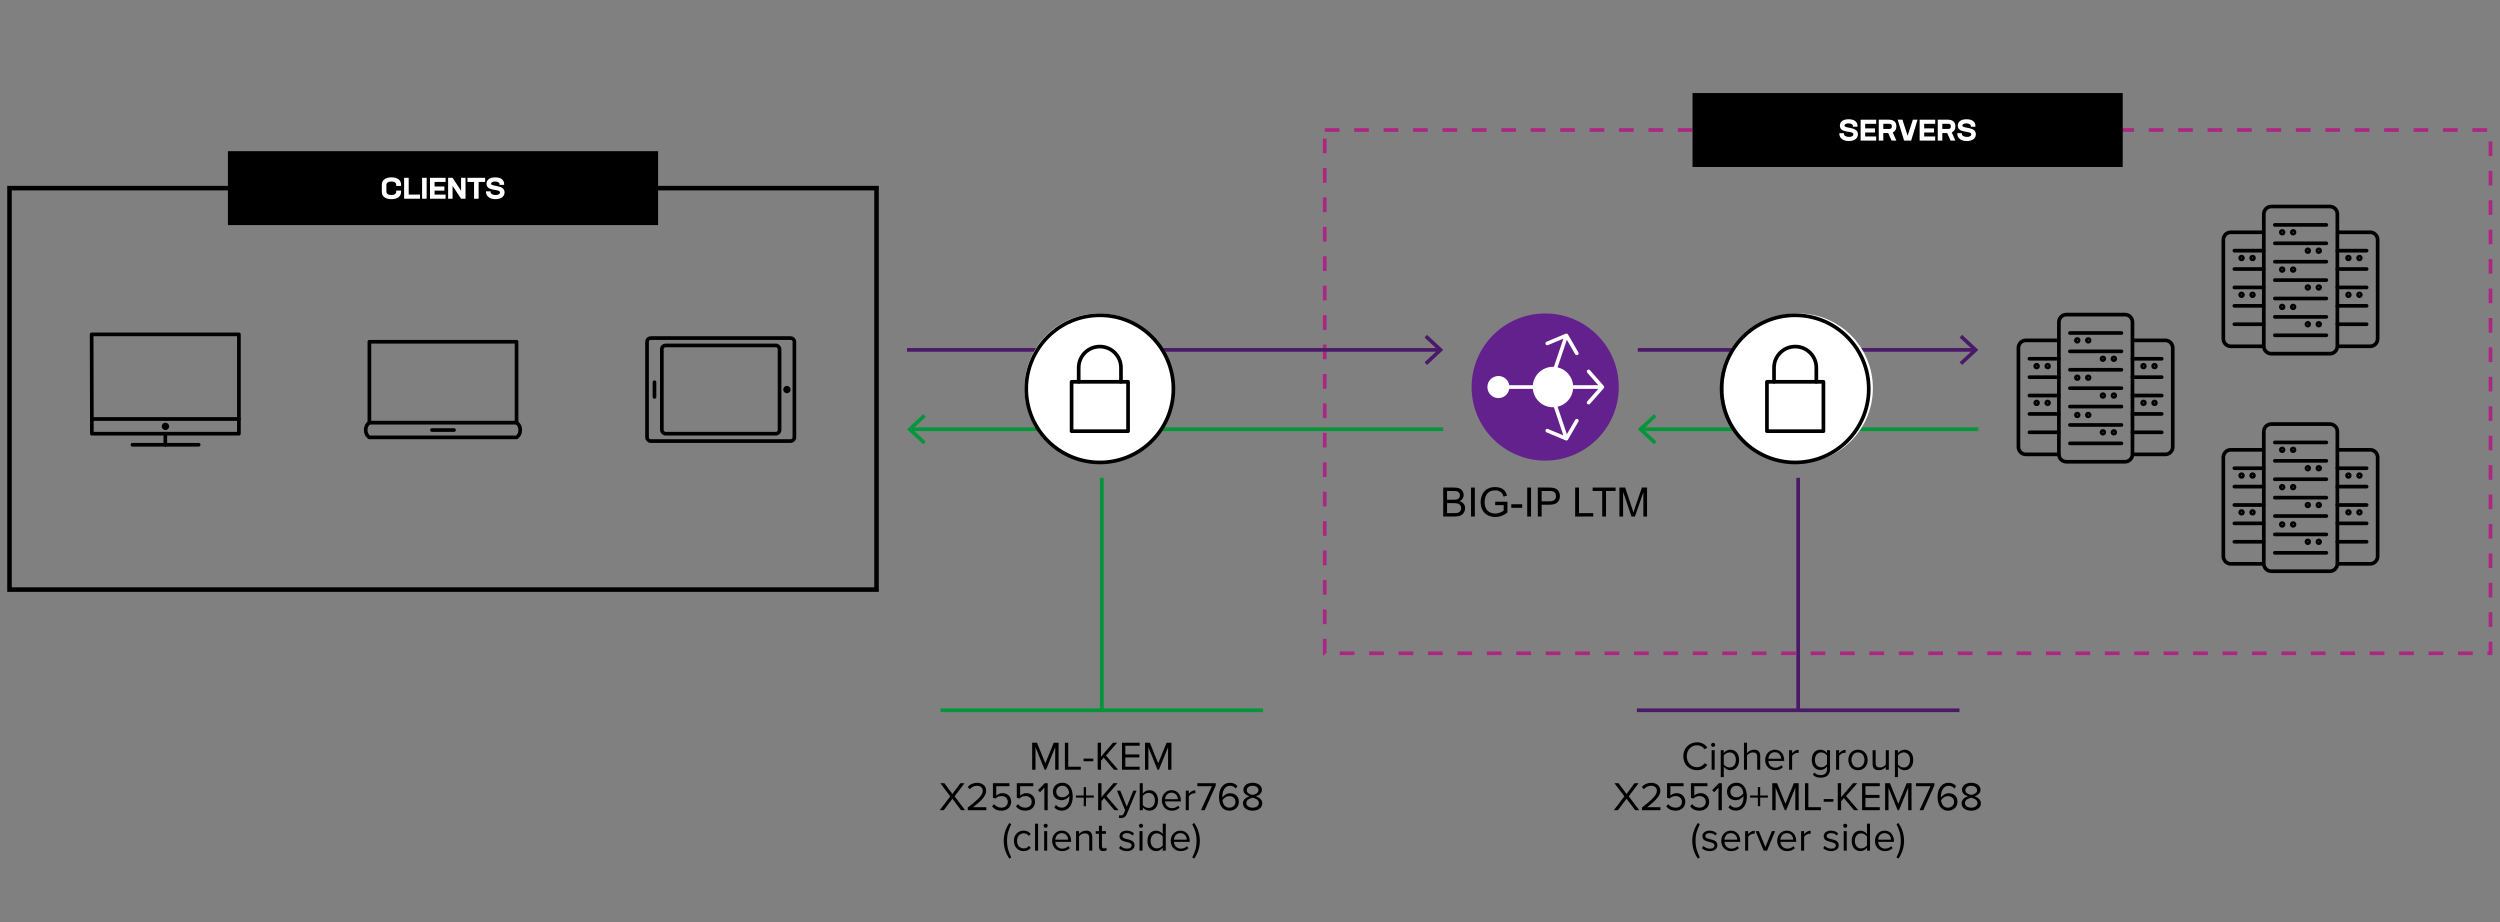 <?xml version="1.0" encoding="UTF-8"?><svg id="Layer_1" xmlns="http://www.w3.org/2000/svg" xmlns:xlink="http://www.w3.org/1999/xlink" viewBox="0 0 866.697 319.673"><rect x="0" y="0" width="866.697" height="319.673" fill="#808080" stroke="none"/><defs><style>.cls-1,.cls-2,.cls-3,.cls-4,.cls-5,.cls-6,.cls-7{fill:none;}.cls-8{fill:#009639;}.cls-2{stroke-width:1.576px;}.cls-2,.cls-3,.cls-5,.cls-6,.cls-7{stroke-miterlimit:10;}.cls-2,.cls-4,.cls-5{stroke:#000;}.cls-3{stroke:#009639;}.cls-3,.cls-6,.cls-7{stroke-width:1.275px;}.cls-9{clip-path:url(#clippath-11);}.cls-10{clip-path:url(#clippath-10);}.cls-11{clip-path:url(#clippath-15);}.cls-12{clip-path:url(#clippath-13);}.cls-13{clip-path:url(#clippath-14);}.cls-14{clip-path:url(#clippath-12);}.cls-15{clip-path:url(#clippath-1);}.cls-16{clip-path:url(#clippath-3);}.cls-17{clip-path:url(#clippath-4);}.cls-18{clip-path:url(#clippath-2);}.cls-19{clip-path:url(#clippath-7);}.cls-20{clip-path:url(#clippath-6);}.cls-21{clip-path:url(#clippath-9);}.cls-22{clip-path:url(#clippath-8);}.cls-23{clip-path:url(#clippath-5);}.cls-24{fill:#fff;}.cls-4{stroke-linecap:round;stroke-linejoin:round;}.cls-4,.cls-5{stroke-width:1.275px;}.cls-25{fill:#63218e;}.cls-6{stroke:#ab2782;stroke-dasharray:5.101;}.cls-26{clip-path:url(#clippath);}.cls-7{stroke:#4a1968;}.cls-27{fill:#4a1968;}</style><clipPath id="clippath"><rect class="cls-1" x="31.136" y="115.287" width="52.324" height="39.535"/></clipPath><clipPath id="clippath-1"><rect class="cls-1" x="31.136" y="115.287" width="52.323" height="39.535"/></clipPath><clipPath id="clippath-2"><rect class="cls-1" x="126.148" y="117.838" width="54.84" height="34.434"/></clipPath><clipPath id="clippath-3"><rect class="cls-1" x="126.148" y="117.838" width="54.84" height="34.434"/></clipPath><clipPath id="clippath-4"><rect class="cls-1" x="223.676" y="116.562" width="52.352" height="36.985"/></clipPath><clipPath id="clippath-5"><rect class="cls-1" x="223.676" y="116.562" width="52.353" height="36.985"/></clipPath><clipPath id="clippath-6"><rect class="cls-1" x="355.143" y="108.667" width="52.289" height="52.289"/></clipPath><clipPath id="clippath-7"><rect class="cls-1" x="355.143" y="108.667" width="52.289" height="52.289"/></clipPath><clipPath id="clippath-8"><rect class="cls-1" x="596.205" y="108.667" width="52.289" height="52.289"/></clipPath><clipPath id="clippath-9"><rect class="cls-1" x="596.205" y="108.667" width="52.289" height="52.289"/></clipPath><clipPath id="clippath-10"><rect class="cls-1" x="699.108" y="108.428" width="54.774" height="52.289"/></clipPath><clipPath id="clippath-11"><rect class="cls-1" x="699.108" y="108.428" width="54.775" height="52.289"/></clipPath><clipPath id="clippath-12"><rect class="cls-1" x="770.143" y="70.959" width="54.774" height="52.289"/></clipPath><clipPath id="clippath-13"><rect class="cls-1" x="770.143" y="70.959" width="54.775" height="52.289"/></clipPath><clipPath id="clippath-14"><rect class="cls-1" x="770.143" y="146.376" width="54.774" height="52.289"/></clipPath><clipPath id="clippath-15"><rect class="cls-1" x="770.143" y="146.376" width="54.775" height="52.289"/></clipPath></defs><rect class="cls-2" x="3.293" y="65.223" width="300.578" height="139.177"/><rect x="79.017" y="52.411" width="149.13" height="25.625"/><path class="cls-24" d="M132.37,66.522v-2.511c0-1.542,1.214-2.521,3.338-2.521s3.338.98,3.338,2.521v.449h-1.684v-.316c0-.746-.562-1.225-1.644-1.225-1.154,0-1.766.479-1.766,1.225v2.246c0,.745.603,1.225,1.756,1.225,1.092,0,1.654-.48,1.654-1.225v-.316h1.684v.449c0,1.542-1.215,2.521-3.328,2.521-2.124,0-3.348-.98-3.348-2.521Z"/><path class="cls-24" d="M145.605,67.461v1.429h-5.502v-7.248h1.582v5.818h3.92Z"/><path class="cls-24" d="M146.327,61.643h1.582v7.248h-1.582v-7.248Z"/><path class="cls-24" d="M150.654,63.072v1.583h3.41v1.429h-3.41v1.378h3.818v1.429h-5.4v-7.248h5.4v1.429h-3.818Z"/><path class="cls-24" d="M161.389,61.643v7.248h-1.542l-2.95-4.461v4.461h-1.541v-7.248h1.541l2.95,4.481v-4.481h1.542Z"/><path class="cls-24" d="M168.194,63.072h-2.266v5.819h-1.583v-5.819h-2.276v-1.429h6.125v1.429Z"/><path class="cls-24" d="M168.487,66.563v-.234h1.582v.286c0,.582.827,1,1.776,1,.684,0,1.49-.245,1.49-.898,0-1.409-4.675-.204-4.675-3.011,0-1.123.796-2.215,3.012-2.215,2.154,0,3.103,1,3.103,2.338v.255h-1.582v-.255c0-.521-.674-.909-1.552-.909-.766,0-1.388.275-1.388.786,0,1.092,4.675.245,4.675,2.991,0,1.276-1.062,2.348-3.134,2.348s-3.307-1.052-3.307-2.481Z"/><rect class="cls-6" x="459.26" y="45.076" width="404.144" height="181.401"/><rect x="586.767" y="32.263" width="149.13" height="25.625"/><path class="cls-24" d="M637.671,46.415v-.234h1.583v.286c0,.582.826,1,1.775,1,.685,0,1.491-.245,1.491-.898,0-1.409-4.676-.204-4.676-3.011,0-1.123.796-2.215,3.012-2.215,2.153,0,3.104,1,3.104,2.337v.255h-1.583v-.255c0-.521-.674-.908-1.552-.908-.766,0-1.388.275-1.388.786,0,1.092,4.675.245,4.675,2.991,0,1.276-1.062,2.348-3.134,2.348s-3.308-1.052-3.308-2.481Z"/><path class="cls-24" d="M646.62,42.924v1.583h3.409v1.429h-3.409v1.378h3.818v1.429h-5.4v-7.248h5.4v1.429h-3.818Z"/><path class="cls-24" d="M656.171,45.895l1.245,2.848h-1.644l-1.194-2.613h-1.674v2.613h-1.582v-7.248h3.562c1.552,0,2.542.827,2.542,2.184v.266c0,.929-.46,1.613-1.256,1.95ZM652.904,44.7h2.082c.521,0,.858-.245.858-.684v-.408c0-.439-.327-.684-.848-.684h-2.093v1.776Z"/><path class="cls-24" d="M664.783,41.485l-2.226,7.248h-2.449l-2.226-7.248h1.644l1.807,5.583,1.827-5.583h1.623Z"/><path class="cls-24" d="M667.076,42.924v1.583h3.409v1.429h-3.409v1.378h3.818v1.429h-5.4v-7.248h5.4v1.429h-3.818Z"/><path class="cls-24" d="M676.628,45.895l1.245,2.848h-1.644l-1.194-2.613h-1.674v2.613h-1.582v-7.248h3.562c1.552,0,2.542.827,2.542,2.184v.266c0,.929-.46,1.613-1.256,1.95ZM673.361,44.7h2.082c.521,0,.858-.245.858-.684v-.408c0-.439-.327-.684-.848-.684h-2.093v1.776Z"/><path class="cls-24" d="M678.553,46.415v-.234h1.583v.286c0,.582.826,1,1.775,1,.685,0,1.491-.245,1.491-.898,0-1.409-4.676-.204-4.676-3.011,0-1.123.796-2.215,3.012-2.215,2.153,0,3.104,1,3.104,2.337v.255h-1.583v-.255c0-.521-.674-.908-1.552-.908-.766,0-1.388.275-1.388.786,0,1.092,4.675.245,4.675,2.991,0,1.276-1.062,2.348-3.134,2.348s-3.308-1.052-3.308-2.481Z"/><line class="cls-3" x1="315.825" y1="148.808" x2="500.336" y2="148.808"/><polygon class="cls-8" points="320.051 154.024 320.921 153.09 316.314 148.81 320.921 144.528 320.051 143.594 314.442 148.81 320.051 154.024"/><line class="cls-7" x1="314.442" y1="121.301" x2="498.953" y2="121.301"/><polygon class="cls-27" points="494.728 126.517 493.858 125.583 498.464 121.303 493.858 117.021 494.728 116.087 500.336 121.303 494.728 126.517"/><line class="cls-3" x1="569.171" y1="148.808" x2="685.838" y2="148.808"/><polygon class="cls-8" points="573.397 154.024 574.267 153.09 569.661 148.81 574.267 144.528 573.397 143.594 567.788 148.81 573.397 154.024"/><line class="cls-7" x1="567.788" y1="121.301" x2="684.455" y2="121.301"/><polygon class="cls-27" points="680.229 126.517 679.359 125.583 683.965 121.303 679.359 117.021 680.229 116.087 685.838 121.303 680.229 126.517"/><g id="device-computer"><g class="cls-26"><g class="cls-15"><path d="M57.35,146.533c-.704,0-1.275.571-1.275,1.275s.571,1.275,1.275,1.275,1.275-.571,1.275-1.275-.571-1.275-1.275-1.275"/><polyline class="cls-4" points="31.843 145.235 31.843 150.359 82.823 150.359 82.823 115.925 31.773 115.925 31.843 145.258"/><line class="cls-4" x1="57.315" y1="150.359" x2="57.315" y2="154.185"/><line class="cls-4" x1="45.914" y1="154.185" x2="68.87" y2="154.185"/><line class="cls-4" x1="31.809" y1="145.258" x2="82.822" y2="145.258"/></g></g></g><g id="device-laptop"><g class="cls-18"><line class="cls-4" x1="149.742" y1="149.084" x2="157.394" y2="149.084"/><g class="cls-16"><polyline class="cls-4" points="179.074 146.533 179.074 118.475 128.061 118.475 128.061 146.533"/><path class="cls-4" d="M179.074,151.634s1.275-.7,1.275-2.551-1.275-2.551-1.275-2.551h-51.014s-1.275.7-1.275,2.551,1.275,2.551,1.275,2.551h51.014Z"/></g></g></g><g id="device-tablet"><g class="cls-17"><line class="cls-4" x1="226.896" y1="132.504" x2="226.896" y2="137.606"/><g class="cls-23"><path class="cls-4" d="M270.257,152.91h3.858c.704,0,1.275-.571,1.275-1.275v-33.159c0-.704-.571-1.275-1.275-1.275h-48.527c-.704,0-1.275.571-1.275,1.275v33.159c0,.704.571,1.275,1.275,1.275h44.669Z"/><path d="M272.808,133.779c-.704,0-1.275.571-1.275,1.275s.571,1.275,1.275,1.275,1.275-.571,1.275-1.275-.571-1.275-1.275-1.275"/><rect class="cls-4" x="229.446" y="119.751" width="40.811" height="30.608" rx="1.275" ry="1.275"/></g></g></g><g id="c"><circle class="cls-25" cx="535.686" cy="134.174" r="25.507"/><path d="M500.336,179.069v-10.042h3.767c.768,0,1.382.102,1.845.305.464.203.826.515,1.089.937s.394.865.394,1.326c0,.429-.116.833-.349,1.212s-.584.685-1.055.918c.607.179,1.074.482,1.4.912.326.429.49.935.49,1.519,0,.471-.099.908-.298,1.312-.198.403-.444.715-.736.934s-.659.385-1.099.497c-.44.112-.981.168-1.62.168h-3.829ZM501.665,173.247h2.172c.589,0,1.011-.038,1.268-.116.338-.101.593-.268.764-.501.172-.233.258-.525.258-.877,0-.334-.079-.626-.24-.88-.159-.253-.388-.427-.685-.52s-.806-.14-1.528-.14h-2.007v3.035h-.001ZM501.665,177.884h2.5c.429,0,.731-.015.904-.047.306-.055.561-.145.768-.274.207-.129.374-.314.506-.559s.199-.527.199-.847c0-.374-.096-.699-.288-.976s-.458-.471-.798-.583-.829-.168-1.469-.168h-2.322v3.452h.001Z"/><path d="M509.974,179.069v-10.042h1.329v10.042h-1.329Z"/><path d="M518.344,175.13v-1.178l4.253-.008v3.727c-.653.52-1.326.912-2.02,1.175s-1.407.395-2.137.395c-.986,0-1.882-.212-2.688-.634s-1.414-1.034-1.825-1.833c-.411-.8-.616-1.692-.616-2.679,0-.978.204-1.889.613-2.737.408-.847.996-1.477,1.764-1.888s1.65-.615,2.651-.615c.726,0,1.382.117,1.969.352.587.236,1.047.562,1.38.983s.587.968.76,1.644l-1.199.329c-.15-.511-.338-.913-.561-1.205s-.543-.527-.959-.703-.877-.264-1.384-.264c-.607,0-1.133.093-1.575.278-.443.186-.8.429-1.073.729-.272.301-.482.633-.634.992-.256.621-.384,1.296-.384,2.021,0,.895.154,1.644.463,2.247.307.603.756,1.05,1.345,1.343s1.215.439,1.877.439c.575,0,1.138-.111,1.685-.333s.963-.457,1.247-.709v-1.87h-2.954Z"/><path d="M523.921,176.055v-1.241h3.788v1.241h-3.788Z"/><path d="M529.455,179.069v-10.042h1.329v10.042h-1.329Z"/><path d="M533.127,179.069v-10.042h3.788c.667,0,1.176.032,1.528.096.494.082.907.24,1.24.469s.602.553.805.969.305.872.305,1.37c0,.854-.272,1.576-.815,2.168-.543.592-1.525.886-2.946.886h-2.576v4.082h-1.329.001ZM534.456,173.8h2.597c.858,0,1.468-.159,1.829-.478.361-.32.541-.77.541-1.351,0-.42-.106-.779-.319-1.079-.213-.298-.492-.497-.839-.593-.223-.06-.638-.089-1.24-.089h-2.569v3.589h0Z"/><path d="M546.074,179.069v-10.042h1.329v8.856h4.946v1.186h-6.275Z"/><path d="M555.444,179.069v-8.857h-3.308v-1.185h7.959v1.185h-3.322v8.857h-1.329Z"/><path d="M561.418,179.069v-10.042h2l2.377,7.11c.219.663.379,1.158.48,1.487.114-.366.292-.903.534-1.611l2.404-6.988h1.788v10.042h-1.28v-8.404l-2.918,8.404h-1.199l-2.904-8.549v8.549h-1.282Z"/><path class="cls-24" d="M556.131,134.177v-.003c0-.018-.009-.032-.01-.05-.005-.06-.013-.12-.036-.176-.02-.052-.051-.096-.083-.14-.011-.017-.017-.034-.029-.05l-.017-.019c-.006-.008-.013-.015-.02-.023l-4.717-5.367c-.232-.264-.636-.291-.9-.057-.265.232-.291.635-.057.9l3.818,4.344h-8.679c-.011,0-.02.006-.032.006-.272-3.04-2.483-5.518-5.388-6.194l3.216-9.532,2.896,5.007c.117.204.332.319.552.319.108,0,.218-.027.319-.085.305-.176.409-.566.232-.871l-3.577-6.185c-.004-.009-.01-.017-.014-.026l-.013-.023c-.01-.018-.028-.029-.04-.046-.032-.043-.061-.087-.103-.121-.046-.04-.099-.065-.154-.089-.017-.006-.028-.02-.045-.026h-.004c-.078-.027-.159-.036-.241-.032-.018,0-.033.009-.05.011-.054.008-.108.013-.161.036l-6.633,2.779c-.324.135-.478.509-.342.834.135.324.51.481.834.342l5.339-2.236-3.298,9.774c-.102-.004-.204-.015-.307-.015-3.66,0-6.662,2.806-6.982,6.383-.011,0-.02-.006-.032-.006h-8.068c-.023,0-.041.01-.064.013-.3-1.814-1.865-3.201-3.764-3.201-2.113,0-3.826,1.713-3.826,3.826s1.713,3.826,3.826,3.826c1.899,0,3.464-1.388,3.764-3.201.022.003.041.013.064.013h8.068c.011,0,.02-.006.032-.006.32,3.577,3.322,6.383,6.982,6.383.103,0,.204-.011.307-.015l3.298,9.774-5.339-2.236c-.325-.135-.699.017-.834.342-.136.325.017.699.342.834l6.633,2.779c.08.033.163.05.246.05.001,0,.004-.001.005-.001h0c.068,0,.136-.011.204-.033.024-.009.042-.027.065-.038.026-.013.047-.026.071-.041.079-.051.144-.115.193-.193.004-.005.01-.008.013-.013l.01-.017c.006-.011.013-.02.019-.032l3.576-6.183c.177-.304.073-.695-.232-.871-.307-.18-.696-.073-.871.233l-2.895,5.006-3.216-9.533c2.905-.677,5.117-3.154,5.388-6.194.011,0,.02.006.032.006h8.686l-3.825,4.344c-.233.264-.208.666.056.899.121.107.272.159.422.159.177,0,.352-.074.478-.217l4.753-5.396c.04-.045.065-.097.089-.149.006-.013.015-.022.02-.034.031-.077.048-.158.048-.24v-.006Z"/></g><circle class="cls-24" cx="381.048" cy="134.572" r="25.905"/><g id="security-lock-circle"><g class="cls-20"><rect class="cls-4" x="371.498" y="132.364" width="19.579" height="17.114"/><g class="cls-19"><path class="cls-4" d="M388.619,132.365v-4.888c0-4.056-3.275-7.331-7.332-7.331s-7.331,3.275-7.331,7.331v4.888"/><circle class="cls-4" cx="381.288" cy="134.812" r="25.507"/></g></g></g><circle class="cls-24" cx="623.385" cy="134.572" r="25.905"/><g id="security-lock-circle-2"><g class="cls-22"><rect class="cls-4" x="612.56" y="132.364" width="19.579" height="17.114"/><g class="cls-21"><path class="cls-4" d="M629.681,132.365v-4.888c0-4.056-3.275-7.331-7.332-7.331s-7.331,3.275-7.331,7.331v4.888"/><circle class="cls-4" cx="622.349" cy="134.812" r="25.507"/></g></g></g><g id="hw-server-rack"><g class="cls-10"><g class="cls-9"><path class="cls-5" d="M713.774,140.261v17.239c.022,1.441,1.191,2.593,2.616,2.58h20.275c1.425.013,2.594-1.139,2.616-2.58v-45.855c-.022-1.441-1.191-2.593-2.616-2.579h-20.275c-1.425-.014-2.594,1.138-2.616,2.579v28.616Z"/><line class="cls-4" x1="717.6" y1="115.442" x2="735.455" y2="115.442"/><line class="cls-4" x1="717.6" y1="121.819" x2="735.455" y2="121.819"/><line class="cls-4" x1="717.6" y1="128.196" x2="735.455" y2="128.196"/><line class="cls-4" x1="717.6" y1="134.572" x2="735.455" y2="134.572"/><line class="cls-4" x1="717.6" y1="140.949" x2="735.455" y2="140.949"/><line class="cls-4" x1="717.6" y1="147.326" x2="735.455" y2="147.326"/><line class="cls-4" x1="717.6" y1="153.702" x2="735.455" y2="153.702"/><circle class="cls-5" cx="720.151" cy="117.993" r=".478"/><circle class="cls-5" cx="723.949" cy="117.993" r=".478"/><circle class="cls-5" cx="729.035" cy="124.38" r=".478"/><circle class="cls-5" cx="732.834" cy="124.38" r=".478"/><circle class="cls-5" cx="729.035" cy="137.129" r=".478"/><circle class="cls-5" cx="732.834" cy="137.129" r=".478"/><circle class="cls-5" cx="729.035" cy="149.878" r=".478"/><circle class="cls-5" cx="732.834" cy="149.878" r=".478"/><circle class="cls-5" cx="720.151" cy="130.931" r=".478"/><circle class="cls-5" cx="723.949" cy="130.931" r=".478"/><circle class="cls-5" cx="720.151" cy="143.87" r=".478"/><circle class="cls-5" cx="723.949" cy="143.87" r=".478"/><path class="cls-5" d="M739.281,157.528h11.347c1.426.014,2.595-1.139,2.617-2.58v-34.375c-.022-1.441-1.191-2.594-2.617-2.58h-11.347"/><line class="cls-4" x1="739.281" y1="124.369" x2="749.418" y2="124.369"/><line class="cls-4" x1="739.281" y1="130.746" x2="749.418" y2="130.746"/><line class="cls-4" x1="739.281" y1="137.123" x2="749.418" y2="137.123"/><line class="cls-4" x1="739.281" y1="143.5" x2="749.418" y2="143.5"/><line class="cls-4" x1="739.281" y1="149.876" x2="749.418" y2="149.876"/><circle class="cls-5" cx="743.101" cy="126.92" r=".478"/><circle class="cls-5" cx="746.933" cy="126.92" r=".478"/><circle class="cls-5" cx="743.117" cy="139.669" r=".478"/><circle class="cls-5" cx="746.933" cy="139.669" r=".478"/><path class="cls-5" d="M713.708,157.528h-11.347c-1.426.014-2.595-1.139-2.617-2.58v-34.375c.022-1.441,1.191-2.594,2.617-2.58h11.347"/><line class="cls-4" x1="713.708" y1="124.369" x2="703.571" y2="124.369"/><line class="cls-4" x1="713.708" y1="130.746" x2="703.571" y2="130.746"/><line class="cls-4" x1="713.708" y1="137.123" x2="703.571" y2="137.123"/><line class="cls-4" x1="713.708" y1="143.5" x2="703.571" y2="143.5"/><line class="cls-4" x1="713.708" y1="149.876" x2="703.571" y2="149.876"/><circle class="cls-5" cx="709.888" cy="126.92" r=".478"/><circle class="cls-5" cx="706.056" cy="126.92" r=".478"/><circle class="cls-5" cx="709.872" cy="139.669" r=".478"/><circle class="cls-5" cx="706.056" cy="139.669" r=".478"/></g></g></g><g id="hw-server-rack-2"><g class="cls-14"><g class="cls-12"><path class="cls-5" d="M784.809,102.792v17.239c.022,1.441,1.191,2.593,2.616,2.58h20.275c1.425.013,2.594-1.139,2.616-2.58v-45.855c-.022-1.441-1.191-2.593-2.616-2.579h-20.275c-1.425-.014-2.594,1.138-2.616,2.579v28.616Z"/><line class="cls-4" x1="788.636" y1="77.973" x2="806.49" y2="77.973"/><line class="cls-4" x1="788.636" y1="84.35" x2="806.49" y2="84.35"/><line class="cls-4" x1="788.636" y1="90.727" x2="806.49" y2="90.727"/><line class="cls-4" x1="788.636" y1="97.103" x2="806.49" y2="97.103"/><line class="cls-4" x1="788.636" y1="103.48" x2="806.49" y2="103.48"/><line class="cls-4" x1="788.636" y1="109.857" x2="806.49" y2="109.857"/><line class="cls-4" x1="788.636" y1="116.233" x2="806.49" y2="116.233"/><circle class="cls-5" cx="791.186" cy="80.524" r=".478"/><circle class="cls-5" cx="794.985" cy="80.524" r=".478"/><circle class="cls-5" cx="800.071" cy="86.911" r=".478"/><circle class="cls-5" cx="803.869" cy="86.911" r=".478"/><circle class="cls-5" cx="800.071" cy="99.66" r=".478"/><circle class="cls-5" cx="803.869" cy="99.66" r=".478"/><circle class="cls-5" cx="800.071" cy="112.409" r=".478"/><circle class="cls-5" cx="803.869" cy="112.409" r=".478"/><circle class="cls-5" cx="791.186" cy="93.462" r=".478"/><circle class="cls-5" cx="794.985" cy="93.462" r=".478"/><circle class="cls-5" cx="791.186" cy="106.401" r=".478"/><circle class="cls-5" cx="794.985" cy="106.401" r=".478"/><path class="cls-5" d="M810.316,120.059h11.347c1.426.014,2.595-1.139,2.617-2.58v-34.375c-.022-1.441-1.191-2.594-2.617-2.58h-11.347"/><line class="cls-4" x1="810.316" y1="86.901" x2="820.454" y2="86.901"/><line class="cls-4" x1="810.316" y1="93.277" x2="820.454" y2="93.277"/><line class="cls-4" x1="810.316" y1="99.654" x2="820.454" y2="99.654"/><line class="cls-4" x1="810.316" y1="106.031" x2="820.454" y2="106.031"/><line class="cls-4" x1="810.316" y1="112.407" x2="820.454" y2="112.407"/><circle class="cls-5" cx="814.137" cy="89.451" r=".478"/><circle class="cls-5" cx="817.968" cy="89.451" r=".478"/><circle class="cls-5" cx="814.153" cy="102.2" r=".478"/><circle class="cls-5" cx="817.968" cy="102.2" r=".478"/><path class="cls-5" d="M784.744,120.059h-11.347c-1.426.014-2.595-1.139-2.617-2.58v-34.375c.022-1.441,1.191-2.594,2.617-2.58h11.347"/><line class="cls-4" x1="784.744" y1="86.901" x2="774.606" y2="86.901"/><line class="cls-4" x1="784.744" y1="93.277" x2="774.606" y2="93.277"/><line class="cls-4" x1="784.744" y1="99.654" x2="774.606" y2="99.654"/><line class="cls-4" x1="784.744" y1="106.031" x2="774.606" y2="106.031"/><line class="cls-4" x1="784.744" y1="112.407" x2="774.606" y2="112.407"/><circle class="cls-5" cx="780.923" cy="89.451" r=".478"/><circle class="cls-5" cx="777.092" cy="89.451" r=".478"/><circle class="cls-5" cx="780.908" cy="102.2" r=".478"/><circle class="cls-5" cx="777.092" cy="102.2" r=".478"/></g></g></g><g id="hw-server-rack-3"><g class="cls-13"><g class="cls-11"><path class="cls-5" d="M784.809,178.209v17.239c.022,1.441,1.191,2.593,2.616,2.58h20.275c1.425.013,2.594-1.139,2.616-2.58v-45.855c-.022-1.441-1.191-2.593-2.616-2.579h-20.275c-1.425-.014-2.594,1.138-2.616,2.579v28.616Z"/><line class="cls-4" x1="788.636" y1="153.39" x2="806.49" y2="153.39"/><line class="cls-4" x1="788.636" y1="159.767" x2="806.49" y2="159.767"/><line class="cls-4" x1="788.636" y1="166.144" x2="806.49" y2="166.144"/><line class="cls-4" x1="788.636" y1="172.52" x2="806.49" y2="172.52"/><line class="cls-4" x1="788.636" y1="178.897" x2="806.49" y2="178.897"/><line class="cls-4" x1="788.636" y1="185.274" x2="806.49" y2="185.274"/><line class="cls-4" x1="788.636" y1="191.65" x2="806.49" y2="191.65"/><circle class="cls-5" cx="791.186" cy="155.941" r=".478"/><circle class="cls-5" cx="794.985" cy="155.941" r=".478"/><circle class="cls-5" cx="800.071" cy="162.328" r=".478"/><circle class="cls-5" cx="803.869" cy="162.328" r=".478"/><circle class="cls-5" cx="800.071" cy="175.077" r=".478"/><circle class="cls-5" cx="803.869" cy="175.077" r=".478"/><circle class="cls-5" cx="800.071" cy="187.826" r=".478"/><circle class="cls-5" cx="803.869" cy="187.826" r=".478"/><circle class="cls-5" cx="791.186" cy="168.879" r=".478"/><circle class="cls-5" cx="794.985" cy="168.879" r=".478"/><circle class="cls-5" cx="791.186" cy="181.818" r=".478"/><circle class="cls-5" cx="794.985" cy="181.818" r=".478"/><path class="cls-5" d="M810.316,195.476h11.347c1.426.014,2.595-1.139,2.617-2.58v-34.375c-.022-1.441-1.191-2.594-2.617-2.58h-11.347"/><line class="cls-4" x1="810.316" y1="162.318" x2="820.454" y2="162.318"/><line class="cls-4" x1="810.316" y1="168.694" x2="820.454" y2="168.694"/><line class="cls-4" x1="810.316" y1="175.071" x2="820.454" y2="175.071"/><line class="cls-4" x1="810.316" y1="181.448" x2="820.454" y2="181.448"/><line class="cls-4" x1="810.316" y1="187.824" x2="820.454" y2="187.824"/><circle class="cls-5" cx="814.137" cy="164.868" r=".478"/><circle class="cls-5" cx="817.968" cy="164.868" r=".478"/><circle class="cls-5" cx="814.153" cy="177.617" r=".478"/><circle class="cls-5" cx="817.968" cy="177.617" r=".478"/><path class="cls-5" d="M784.744,195.476h-11.347c-1.426.014-2.595-1.139-2.617-2.58v-34.375c.022-1.441,1.191-2.594,2.617-2.58h11.347"/><line class="cls-4" x1="784.744" y1="162.318" x2="774.606" y2="162.318"/><line class="cls-4" x1="784.744" y1="168.694" x2="774.606" y2="168.694"/><line class="cls-4" x1="784.744" y1="175.071" x2="774.606" y2="175.071"/><line class="cls-4" x1="784.744" y1="181.448" x2="774.606" y2="181.448"/><line class="cls-4" x1="784.744" y1="187.824" x2="774.606" y2="187.824"/><circle class="cls-5" cx="780.923" cy="164.868" r=".478"/><circle class="cls-5" cx="777.092" cy="164.868" r=".478"/><circle class="cls-5" cx="780.908" cy="177.617" r=".478"/><circle class="cls-5" cx="777.092" cy="177.617" r=".478"/></g></g></g><rect class="cls-1" x="322.206" y="255.161" width="119.525" height="45.564"/><path d="M365.818,266.847v-7.783l-3.183,7.783h-.477l-3.169-7.783v7.783h-1.164v-9.353h1.669l2.902,7.124,2.917-7.124h1.668v9.353h-1.164Z"/><path d="M369.174,266.847v-9.353h1.164v8.315h4.347v1.038h-5.511Z"/><path d="M375.656,263.916v-.926h3.365v.926h-3.365Z"/><path d="M386.189,266.847l-3.548-4.207-.939,1.066v3.141h-1.164v-9.353h1.164v4.838l4.137-4.838h1.458l-3.898,4.445,4.235,4.908h-1.444Z"/><path d="M388.969,266.847v-9.353h6.128v1.038h-4.964v3.015h4.866v1.038h-4.866v3.226h4.964v1.038h-6.128Z"/><path d="M404.944,266.847v-7.783l-3.183,7.783h-.477l-3.169-7.783v7.783h-1.164v-9.353h1.669l2.902,7.124,2.917-7.124h1.668v9.353h-1.164Z"/><path d="M333.167,280.875l-2.987-3.982-2.987,3.982h-1.416l3.646-4.796-3.436-4.557h1.417l2.776,3.744,2.763-3.744h1.416l-3.421,4.543,3.632,4.81h-1.402Z"/><path d="M335.513,280.875v-.925c3.365-2.65,5.188-4.207,5.188-5.82,0-1.192-.982-1.71-1.949-1.71-1.122,0-1.991.477-2.538,1.178l-.715-.743c.715-.939,1.935-1.473,3.253-1.473,1.557,0,3.141.884,3.141,2.749,0,1.907-1.935,3.646-4.543,5.708h4.585v1.038h-6.422Z"/><path d="M344.645,278.771c.617.785,1.43,1.234,2.58,1.234,1.276,0,2.16-.869,2.16-2.005,0-1.234-.883-2.02-2.146-2.02-.827,0-1.528.267-2.16.883l-.855-.294v-5.048h5.721v1.038h-4.558v3.253c.449-.449,1.248-.842,2.188-.842,1.557,0,2.973,1.066,2.973,2.987,0,1.907-1.444,3.085-3.324,3.085-1.584,0-2.594-.575-3.295-1.5l.715-.771Z"/><path d="M352.922,278.771c.617.785,1.43,1.234,2.58,1.234,1.276,0,2.16-.869,2.16-2.005,0-1.234-.883-2.02-2.146-2.02-.827,0-1.528.267-2.16.883l-.855-.294v-5.048h5.721v1.038h-4.558v3.253c.449-.449,1.248-.842,2.188-.842,1.557,0,2.973,1.066,2.973,2.987,0,1.907-1.444,3.085-3.324,3.085-1.584,0-2.594-.575-3.295-1.5l.715-.771Z"/><path d="M362.055,280.875v-7.811l-1.5,1.584-.701-.715,2.342-2.412h1.024v9.353h-1.164Z"/><path d="M366.081,279.038c.477.561,1.038.954,2.005.954,1.893,0,2.636-1.893,2.636-3.66,0-.126,0-.252-.014-.378-.407.645-1.444,1.458-2.636,1.458-1.683,0-3.071-.996-3.071-2.987,0-1.612,1.234-3.057,3.268-3.057,2.622,0,3.618,2.286,3.618,4.838,0,2.524-1.178,4.824-3.8,4.824-1.192,0-2.005-.449-2.594-1.122l.589-.869ZM368.325,272.405c-1.431,0-2.146,1.094-2.146,1.977,0,1.375.953,2.02,2.159,2.02.926,0,1.837-.561,2.328-1.388-.098-1.164-.715-2.608-2.342-2.608Z"/><path d="M376.503,276.514v2.987h-.799v-2.987h-2.692v-.729h2.692v-2.903h.799v2.903h2.692v.729h-2.692Z"/><path d="M386.35,280.875l-3.548-4.207-.939,1.066v3.141h-1.164v-9.353h1.164v4.838l4.137-4.838h1.458l-3.898,4.445,4.235,4.908h-1.444Z"/><path d="M388.036,282.572c.154.07.407.112.575.112.462,0,.771-.154,1.009-.715l.449-1.023-2.833-6.843h1.136l2.258,5.553,2.244-5.553h1.15l-3.394,8.147c-.407.982-1.094,1.36-1.991,1.375-.224,0-.575-.042-.771-.098l.168-.954Z"/><path d="M395.12,280.875v-9.353h1.052v3.604c.547-.743,1.36-1.192,2.286-1.192,1.767,0,3.015,1.402,3.015,3.562,0,2.202-1.248,3.548-3.015,3.548-.954,0-1.781-.491-2.286-1.178v1.01h-1.052ZM396.172,279.038c.364.589,1.192,1.065,2.019,1.065,1.375,0,2.188-1.107,2.188-2.608s-.813-2.623-2.188-2.623c-.827,0-1.655.505-2.019,1.094v3.071Z"/><path d="M406.131,273.934c2.047,0,3.253,1.599,3.253,3.632v.267h-5.483c.084,1.276.981,2.342,2.44,2.342.771,0,1.556-.309,2.089-.855l.505.687c-.673.673-1.585,1.038-2.692,1.038-2.005,0-3.45-1.444-3.45-3.562,0-1.963,1.402-3.548,3.337-3.548ZM403.902,277.061h4.445c-.014-1.01-.687-2.258-2.229-2.258-1.444,0-2.16,1.22-2.215,2.258Z"/><path d="M411.084,280.875v-6.773h1.052v1.094c.547-.715,1.332-1.234,2.258-1.234v1.08c-.126-.028-.252-.042-.421-.042-.645,0-1.528.533-1.837,1.08v4.796h-1.052Z"/><path d="M416.359,280.875l3.772-8.315h-5.034v-1.038h6.38v.799l-3.828,8.554h-1.29Z"/><path d="M426.402,271.381c1.206,0,2.02.463,2.594,1.122l-.589.869c-.477-.561-1.023-.953-2.005-.953-1.809,0-2.636,1.837-2.636,3.674,0,.126,0,.238.014.365.407-.645,1.444-1.458,2.65-1.458,1.683,0,3.057.996,3.057,2.987,0,1.626-1.234,3.057-3.282,3.057-2.608,0-3.604-2.286-3.604-4.824s1.178-4.838,3.8-4.838ZM426.149,276.009c-.925,0-1.823.575-2.342,1.402.112,1.164.729,2.594,2.356,2.594,1.444,0,2.146-1.08,2.146-1.977,0-1.374-.954-2.019-2.16-2.019Z"/><path d="M433.137,276.051c-1.08-.309-2.076-1.01-2.076-2.244,0-1.683,1.641-2.426,3.197-2.426,1.542,0,3.211.743,3.211,2.426,0,1.234-1.01,1.935-2.089,2.244,1.164.351,2.229,1.206,2.229,2.454,0,1.584-1.515,2.538-3.352,2.538-1.851,0-3.352-.94-3.352-2.538,0-1.248,1.066-2.104,2.23-2.454ZM434.258,276.57c-.575.07-2.188.589-2.188,1.809,0,1.01,1.024,1.626,2.188,1.626,1.15,0,2.174-.617,2.174-1.626,0-1.22-1.599-1.739-2.174-1.809ZM434.258,272.419c-1.136,0-2.033.575-2.033,1.542,0,1.136,1.472,1.514,2.033,1.612.575-.098,2.033-.477,2.033-1.612,0-.968-.911-1.542-2.033-1.542Z"/><path d="M349.948,297.694c-1.262-1.725-1.977-3.94-1.977-6.198s.715-4.459,1.977-6.198l.631.477c-.897,1.781-1.458,3.379-1.458,5.721,0,2.328.561,3.94,1.458,5.708l-.631.491Z"/><path d="M354.871,287.962c1.234,0,1.963.505,2.482,1.178l-.701.645c-.449-.617-1.023-.884-1.725-.884-1.444,0-2.342,1.108-2.342,2.608s.897,2.622,2.342,2.622c.701,0,1.276-.28,1.725-.883l.701.645c-.519.673-1.248,1.178-2.482,1.178-2.02,0-3.379-1.542-3.379-3.562,0-2.005,1.36-3.548,3.379-3.548Z"/><path d="M358.829,294.904v-9.353h1.052v9.353h-1.052Z"/><path d="M361.803,286.28c0-.393.322-.701.701-.701.393,0,.715.309.715.701s-.322.715-.715.715c-.379,0-.701-.323-.701-.715ZM361.985,294.904v-6.773h1.052v6.773h-1.052Z"/><path d="M368.086,287.962c2.047,0,3.253,1.599,3.253,3.632v.267h-5.483c.084,1.276.981,2.342,2.44,2.342.771,0,1.556-.309,2.089-.855l.505.687c-.673.673-1.585,1.038-2.692,1.038-2.005,0-3.45-1.444-3.45-3.562,0-1.963,1.402-3.548,3.337-3.548ZM365.856,291.089h4.445c-.014-1.009-.687-2.257-2.229-2.257-1.444,0-2.16,1.22-2.215,2.257Z"/><path d="M377.61,294.904v-4.431c0-1.192-.603-1.571-1.514-1.571-.828,0-1.613.505-2.005,1.052v4.95h-1.052v-6.773h1.052v.981c.477-.561,1.402-1.15,2.412-1.15,1.417,0,2.16.715,2.16,2.188v4.754h-1.052Z"/><path d="M380.979,293.487v-4.431h-1.122v-.925h1.122v-1.851h1.052v1.851h1.374v.925h-1.374v4.207c0,.505.224.869.687.869.294,0,.575-.126.715-.28l.309.785c-.266.252-.645.435-1.262.435-.996,0-1.5-.575-1.5-1.585Z"/><path d="M388.47,293.249c.449.519,1.304.968,2.229.968,1.038,0,1.599-.463,1.599-1.122,0-.743-.827-.981-1.739-1.206-1.15-.266-2.454-.575-2.454-1.977,0-1.052.912-1.949,2.524-1.949,1.15,0,1.963.435,2.51.982l-.491.729c-.407-.491-1.15-.855-2.02-.855-.925,0-1.5.421-1.5,1.024,0,.659.771.869,1.654,1.08,1.178.267,2.538.603,2.538,2.104,0,1.136-.911,2.047-2.664,2.047-1.108,0-2.047-.337-2.734-1.066l.547-.757Z"/><path d="M394.853,286.28c0-.393.322-.701.701-.701.393,0,.715.309.715.701s-.322.715-.715.715c-.379,0-.701-.323-.701-.715ZM395.036,294.904v-6.773h1.052v6.773h-1.052Z"/><path d="M403.1,294.904v-1.01c-.504.687-1.332,1.178-2.286,1.178-1.767,0-3.015-1.346-3.015-3.548,0-2.16,1.234-3.562,3.015-3.562.912,0,1.739.449,2.286,1.192v-3.604h1.052v9.353h-1.052ZM403.1,289.996c-.378-.589-1.192-1.094-2.033-1.094-1.36,0-2.173,1.122-2.173,2.623s.813,2.608,2.173,2.608c.841,0,1.655-.477,2.033-1.065v-3.071Z"/><path d="M409.203,287.962c2.047,0,3.253,1.599,3.253,3.632v.267h-5.483c.084,1.276.981,2.342,2.44,2.342.771,0,1.556-.309,2.089-.855l.505.687c-.673.673-1.585,1.038-2.692,1.038-2.005,0-3.45-1.444-3.45-3.562,0-1.963,1.402-3.548,3.337-3.548ZM406.974,291.089h4.445c-.014-1.009-.687-2.257-2.229-2.257-1.444,0-2.16,1.22-2.215,2.257Z"/><path d="M413.343,285.775l.631-.477c1.276,1.739,1.991,3.94,1.991,6.198s-.715,4.474-1.991,6.198l-.631-.491c.912-1.767,1.473-3.379,1.473-5.708,0-2.342-.561-3.94-1.473-5.721Z"/><rect class="cls-1" x="545.989" y="255.161" width="154.792" height="45.564"/><path d="M583.565,262.177c0-2.875,2.118-4.838,4.769-4.838,1.696,0,2.846.799,3.59,1.851l-.982.547c-.532-.786-1.5-1.36-2.607-1.36-2.006,0-3.562,1.57-3.562,3.8,0,2.215,1.557,3.8,3.562,3.8,1.107,0,2.075-.561,2.607-1.36l.996.547c-.785,1.065-1.907,1.851-3.604,1.851-2.65,0-4.769-1.963-4.769-4.838Z"/><path d="M593.203,258.222c0-.393.323-.701.701-.701.393,0,.716.309.716.701s-.323.715-.716.715c-.378,0-.701-.323-.701-.715ZM593.386,266.846v-6.773h1.052v6.773h-1.052Z"/><path d="M597.594,269.426h-1.052v-9.353h1.052v1.01c.49-.688,1.332-1.178,2.285-1.178,1.781,0,3.016,1.346,3.016,3.548,0,2.188-1.234,3.562-3.016,3.562-.925,0-1.738-.435-2.285-1.192v3.604ZM599.613,260.844c-.828,0-1.655.491-2.02,1.08v3.057c.364.589,1.191,1.094,2.02,1.094,1.36,0,2.173-1.122,2.173-2.622s-.812-2.608-2.173-2.608Z"/><path d="M609.18,266.846v-4.459c0-1.192-.616-1.542-1.528-1.542-.813,0-1.599.505-2.005,1.052v4.95h-1.052v-9.353h1.052v3.562c.477-.561,1.402-1.15,2.426-1.15,1.416,0,2.159.687,2.159,2.16v4.782h-1.052Z"/><path d="M615.283,259.905c2.048,0,3.254,1.599,3.254,3.632v.267h-5.483c.084,1.276.981,2.342,2.44,2.342.771,0,1.557-.309,2.089-.855l.505.687c-.673.673-1.584,1.038-2.692,1.038-2.005,0-3.449-1.444-3.449-3.562,0-1.963,1.402-3.548,3.337-3.548ZM613.054,263.032h4.445c-.014-1.009-.687-2.257-2.229-2.257-1.444,0-2.159,1.22-2.216,2.257Z"/><path d="M620.237,266.846v-6.773h1.052v1.094c.547-.715,1.332-1.234,2.258-1.234v1.08c-.126-.028-.253-.042-.421-.042-.646,0-1.528.533-1.837,1.08v4.796h-1.052Z"/><path d="M629.004,267.8c.562.673,1.234.925,2.202.925,1.121,0,2.173-.547,2.173-2.033v-.968c-.49.688-1.317,1.206-2.271,1.206-1.767,0-3.015-1.318-3.015-3.505,0-2.174,1.234-3.52,3.015-3.52.912,0,1.725.449,2.271,1.192v-1.023h1.052v6.577c0,2.244-1.57,2.945-3.225,2.945-1.15,0-1.936-.225-2.734-1.01l.532-.785ZM633.379,261.938c-.364-.589-1.178-1.094-2.019-1.094-1.36,0-2.174,1.08-2.174,2.581,0,1.486.813,2.58,2.174,2.58.841,0,1.654-.519,2.019-1.108v-2.959Z"/><path d="M636.538,266.846v-6.773h1.052v1.094c.547-.715,1.332-1.234,2.258-1.234v1.08c-.126-.028-.253-.042-.421-.042-.646,0-1.528.533-1.837,1.08v4.796h-1.052Z"/><path d="M640.774,263.453c0-1.963,1.29-3.548,3.352-3.548s3.352,1.584,3.352,3.548-1.29,3.562-3.352,3.562-3.352-1.599-3.352-3.562ZM646.369,263.453c0-1.374-.799-2.608-2.243-2.608s-2.258,1.234-2.258,2.608c0,1.388.813,2.622,2.258,2.622s2.243-1.234,2.243-2.622Z"/><path d="M653.763,266.846v-.954c-.519.589-1.402,1.122-2.412,1.122-1.416,0-2.159-.688-2.159-2.16v-4.782h1.052v4.459c0,1.192.603,1.542,1.515,1.542.827,0,1.612-.477,2.005-1.023v-4.978h1.052v6.773h-1.052Z"/><path d="M657.973,269.426h-1.052v-9.353h1.052v1.01c.49-.688,1.332-1.178,2.285-1.178,1.781,0,3.016,1.346,3.016,3.548,0,2.188-1.234,3.562-3.016,3.562-.925,0-1.738-.435-2.285-1.192v3.604ZM659.992,260.844c-.828,0-1.655.491-2.02,1.08v3.057c.364.589,1.191,1.094,2.02,1.094,1.36,0,2.173-1.122,2.173-2.622s-.812-2.608-2.173-2.608Z"/><path d="M566.876,280.875l-2.987-3.982-2.986,3.982h-1.417l3.646-4.796-3.436-4.557h1.416l2.776,3.744,2.763-3.744h1.416l-3.421,4.543,3.632,4.81h-1.402Z"/><path d="M569.221,280.875v-.925c3.366-2.65,5.188-4.207,5.188-5.82,0-1.192-.981-1.71-1.949-1.71-1.121,0-1.991.477-2.538,1.178l-.715-.743c.715-.939,1.936-1.473,3.253-1.473,1.557,0,3.142.884,3.142,2.749,0,1.907-1.936,3.646-4.544,5.708h4.586v1.038h-6.423Z"/><path d="M578.353,278.771c.617.785,1.431,1.234,2.58,1.234,1.276,0,2.16-.869,2.16-2.005,0-1.234-.884-2.02-2.146-2.02-.828,0-1.529.267-2.16.883l-.855-.294v-5.048h5.722v1.038h-4.558v3.253c.449-.449,1.248-.842,2.188-.842,1.557,0,2.973,1.066,2.973,2.987,0,1.907-1.444,3.085-3.323,3.085-1.584,0-2.594-.575-3.295-1.5l.715-.771Z"/><path d="M586.631,278.771c.617.785,1.431,1.234,2.58,1.234,1.276,0,2.16-.869,2.16-2.005,0-1.234-.884-2.02-2.146-2.02-.828,0-1.529.267-2.16.883l-.855-.294v-5.048h5.722v1.038h-4.558v3.253c.449-.449,1.248-.842,2.188-.842,1.557,0,2.973,1.066,2.973,2.987,0,1.907-1.444,3.085-3.323,3.085-1.584,0-2.594-.575-3.295-1.5l.715-.771Z"/><path d="M595.764,280.875v-7.811l-1.5,1.584-.701-.715,2.342-2.412h1.023v9.353h-1.164Z"/><path d="M599.79,279.038c.478.561,1.038.954,2.006.954,1.893,0,2.636-1.893,2.636-3.66,0-.126,0-.252-.014-.378-.407.645-1.444,1.458-2.637,1.458-1.683,0-3.07-.996-3.07-2.987,0-1.612,1.233-3.057,3.267-3.057,2.623,0,3.618,2.286,3.618,4.838,0,2.524-1.178,4.824-3.8,4.824-1.192,0-2.006-.449-2.595-1.122l.589-.869ZM602.034,272.405c-1.431,0-2.146,1.094-2.146,1.977,0,1.375.953,2.02,2.159,2.02.926,0,1.837-.561,2.328-1.388-.099-1.164-.716-2.608-2.342-2.608Z"/><path d="M610.213,276.513v2.987h-.8v-2.987h-2.692v-.729h2.692v-2.903h.8v2.903h2.692v.729h-2.692Z"/><path d="M622.401,280.875v-7.783l-3.184,7.783h-.477l-3.169-7.783v7.783h-1.164v-9.353h1.669l2.902,7.124,2.917-7.124h1.669v9.353h-1.164Z"/><path d="M625.757,280.875v-9.353h1.164v8.315h4.347v1.038h-5.511Z"/><path d="M632.238,277.944v-.926h3.365v.926h-3.365Z"/><path d="M642.77,280.875l-3.548-4.207-.939,1.066v3.141h-1.164v-9.353h1.164v4.838l4.137-4.838h1.458l-3.898,4.445,4.235,4.908h-1.444Z"/><path d="M645.551,280.875v-9.353h6.128v1.038h-4.964v3.015h4.866v1.038h-4.866v3.225h4.964v1.038h-6.128Z"/><path d="M661.526,280.875v-7.783l-3.184,7.783h-.477l-3.169-7.783v7.783h-1.164v-9.353h1.669l2.902,7.124,2.917-7.124h1.669v9.353h-1.164Z"/><path d="M665.484,280.875l3.772-8.315h-5.034v-1.038h6.381v.799l-3.828,8.554h-1.291Z"/><path d="M675.528,271.381c1.206,0,2.019.463,2.594,1.122l-.589.869c-.477-.561-1.023-.953-2.005-.953-1.81,0-2.637,1.837-2.637,3.674,0,.126,0,.238.015.365.406-.645,1.444-1.458,2.649-1.458,1.684,0,3.058.996,3.058,2.987,0,1.626-1.234,3.057-3.281,3.057-2.608,0-3.604-2.286-3.604-4.824s1.179-4.838,3.801-4.838ZM675.275,276.009c-.925,0-1.822.575-2.342,1.402.112,1.164.729,2.594,2.356,2.594,1.444,0,2.146-1.08,2.146-1.977,0-1.374-.954-2.019-2.16-2.019Z"/><path d="M682.263,276.051c-1.08-.309-2.075-1.01-2.075-2.244,0-1.683,1.641-2.426,3.197-2.426,1.542,0,3.211.744,3.211,2.426,0,1.234-1.01,1.935-2.09,2.244,1.164.351,2.229,1.206,2.229,2.454,0,1.584-1.514,2.538-3.351,2.538-1.852,0-3.352-.94-3.352-2.538,0-1.248,1.065-2.104,2.229-2.454ZM683.385,276.569c-.575.07-2.188.589-2.188,1.809,0,1.01,1.023,1.626,2.188,1.626,1.149,0,2.173-.617,2.173-1.626,0-1.22-1.599-1.739-2.173-1.809ZM683.385,272.419c-1.137,0-2.034.575-2.034,1.542,0,1.136,1.473,1.514,2.034,1.612.574-.098,2.033-.477,2.033-1.612,0-.968-.912-1.542-2.033-1.542Z"/><path d="M588.642,297.694c-1.262-1.725-1.977-3.94-1.977-6.198s.715-4.459,1.977-6.198l.632.477c-.897,1.781-1.459,3.379-1.459,5.721,0,2.328.562,3.94,1.459,5.708l-.632.491Z"/><path d="M590.537,293.249c.448.519,1.304.968,2.229.968,1.038,0,1.599-.463,1.599-1.122,0-.743-.827-.981-1.739-1.206-1.149-.266-2.453-.575-2.453-1.977,0-1.052.911-1.949,2.523-1.949,1.15,0,1.964.435,2.511.982l-.491.729c-.406-.491-1.149-.855-2.02-.855-.925,0-1.5.421-1.5,1.024,0,.659.771.869,1.654,1.08,1.178.267,2.538.603,2.538,2.104,0,1.136-.911,2.047-2.664,2.047-1.107,0-2.048-.337-2.734-1.066l.547-.757Z"/><path d="M600.047,287.962c2.048,0,3.254,1.599,3.254,3.632v.267h-5.483c.084,1.276.981,2.342,2.44,2.342.771,0,1.557-.309,2.089-.855l.505.687c-.673.673-1.584,1.038-2.692,1.038-2.005,0-3.449-1.444-3.449-3.562,0-1.963,1.402-3.548,3.337-3.548ZM597.817,291.089h4.445c-.014-1.01-.687-2.258-2.229-2.258-1.444,0-2.159,1.22-2.216,2.258Z"/><path d="M605.001,294.903v-6.773h1.052v1.094c.547-.715,1.332-1.234,2.258-1.234v1.08c-.126-.028-.253-.042-.421-.042-.646,0-1.528.533-1.837,1.08v4.796h-1.052Z"/><path d="M611.438,294.903l-2.818-6.773h1.136l2.258,5.553,2.244-5.553h1.149l-2.818,6.773h-1.15Z"/><path d="M619.448,287.962c2.048,0,3.254,1.599,3.254,3.632v.267h-5.483c.084,1.276.981,2.342,2.44,2.342.771,0,1.557-.309,2.089-.855l.505.687c-.673.673-1.584,1.038-2.692,1.038-2.005,0-3.449-1.444-3.449-3.562,0-1.963,1.402-3.548,3.337-3.548ZM617.219,291.089h4.445c-.014-1.01-.687-2.258-2.229-2.258-1.444,0-2.159,1.22-2.216,2.258Z"/><path d="M624.402,294.903v-6.773h1.052v1.094c.547-.715,1.332-1.234,2.258-1.234v1.08c-.126-.028-.253-.042-.421-.042-.646,0-1.528.533-1.837,1.08v4.796h-1.052Z"/><path d="M632.608,293.249c.448.519,1.304.968,2.229.968,1.038,0,1.599-.463,1.599-1.122,0-.743-.827-.981-1.739-1.206-1.149-.266-2.453-.575-2.453-1.977,0-1.052.911-1.949,2.523-1.949,1.15,0,1.964.435,2.511.982l-.491.729c-.406-.491-1.15-.855-2.02-.855-.926,0-1.5.421-1.5,1.024,0,.659.771.869,1.654,1.08,1.178.267,2.538.603,2.538,2.104,0,1.136-.911,2.047-2.664,2.047-1.107,0-2.048-.337-2.734-1.066l.547-.757Z"/><path d="M638.991,286.279c0-.393.323-.701.701-.701.393,0,.716.309.716.701s-.323.715-.716.715c-.378,0-.701-.323-.701-.715ZM639.174,294.903v-6.773h1.052v6.773h-1.052Z"/><path d="M647.238,294.903v-1.01c-.505.687-1.332,1.178-2.286,1.178-1.767,0-3.015-1.346-3.015-3.548,0-2.16,1.234-3.562,3.015-3.562.912,0,1.739.449,2.286,1.192v-3.604h1.052v9.353h-1.052ZM647.238,289.995c-.379-.589-1.192-1.094-2.033-1.094-1.36,0-2.174,1.122-2.174,2.623s.813,2.608,2.174,2.608c.841,0,1.654-.477,2.033-1.065v-3.071Z"/><path d="M653.341,287.962c2.048,0,3.254,1.599,3.254,3.632v.267h-5.483c.084,1.276.981,2.342,2.44,2.342.771,0,1.557-.309,2.089-.855l.505.687c-.673.673-1.584,1.038-2.692,1.038-2.005,0-3.449-1.444-3.449-3.562,0-1.963,1.402-3.548,3.337-3.548ZM651.111,291.089h4.445c-.014-1.01-.687-2.258-2.229-2.258-1.444,0-2.159,1.22-2.216,2.258Z"/><path d="M657.481,285.774l.631-.477c1.276,1.739,1.991,3.94,1.991,6.198s-.715,4.474-1.991,6.198l-.631-.491c.911-1.767,1.473-3.379,1.473-5.708,0-2.342-.562-3.94-1.473-5.721Z"/><line class="cls-3" x1="437.886" y1="246.234" x2="326.051" y2="246.234"/><line class="cls-3" x1="381.969" y1="165.65" x2="381.969" y2="246.235"/><line class="cls-7" x1="679.302" y1="246.234" x2="567.468" y2="246.234"/><line class="cls-7" x1="623.385" y1="165.65" x2="623.385" y2="246.235"/></svg>